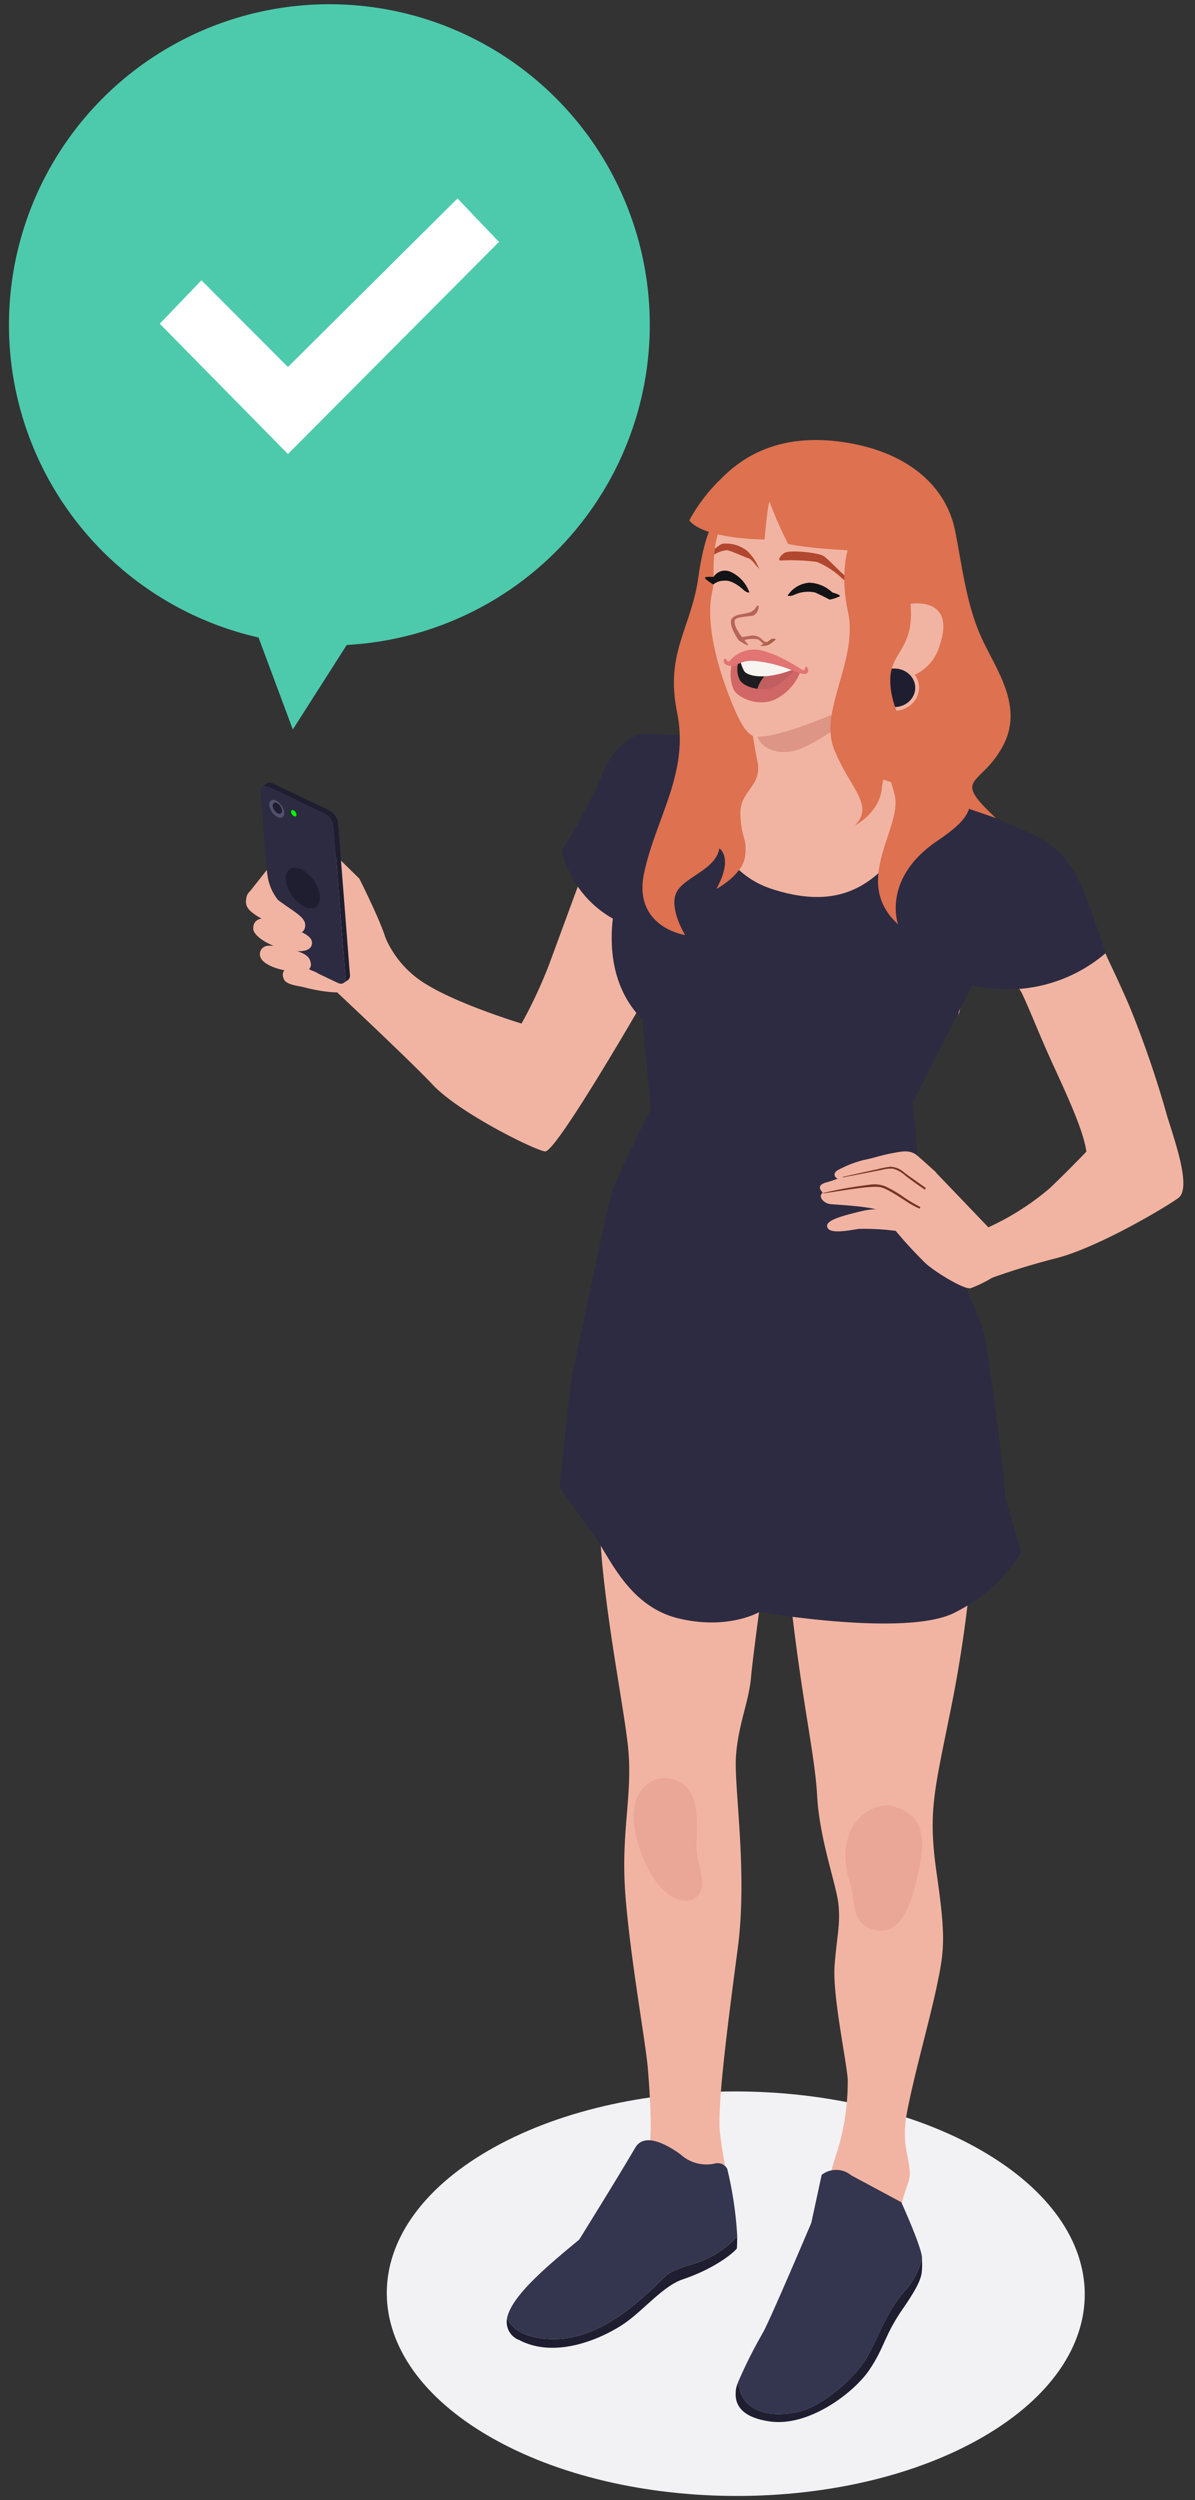 <svg width="66" height="138" xmlns="http://www.w3.org/2000/svg"><rect width="100%" height="100%" fill="#333333" stroke="none"/><g transform="translate(-59)" fill-rule="nonzero" fill="none"><circle fill="#4DCAAC" cx="77.191" cy="17.93" r="17.696"/><path fill="#4DCAAC" d="M72.779 33.846l2.393 6.42 3.686-5.776z"/><path fill="#FFF" d="M67.825 17.87l2.301-2.4 4.777 4.788 9.366-9.304 2.289 2.4L74.903 25.06z"/><path d="M113.222 118.712c7.551 4.36 7.591 11.428.089 15.788-7.503 4.36-19.707 4.36-27.258.001-7.553-4.36-7.593-11.43-.09-15.79 7.503-4.36 19.707-4.36 27.26 0z" fill="#F2F2F5"/><path d="M94.45 55.393l.005-5.357-2.798-3.123-2.354 6.39a26.136 26.136 0 01-1.498 3.194s-3.333-1.005-5.166-2.11a5.58 5.58 0 01-2.366-2.661L75.52 52.81s5.915 5.501 7.374 7.059c1.46 1.557 5.62 3.608 6.21 3.687.592.079 5.344-8.163 5.344-8.163zM112.688 86.06a70.319 70.319 0 01-1.186 8.335c-.942 4.662-1.254 5.669-.754 9.132s.4 4.17-.015 6.135c-.416 1.965-1.234 4.806-1.64 6.933-.407 2.127.441 2.93.048 3.938a12.807 12.807 0 00-.59 2.252l-4.139-.791c.185-.983.424-1.954.717-2.91a12.9 12.9 0 00.69-4.355c-.118-1.265-.85-4.65-.722-6.27.127-1.619.323-2.223.213-3.326-.11-1.104-1.042-3.567-1.178-5.998-.137-2.431-.858-5.187-1.539-11.464l10.095-1.611zM101.315 86.096s-.718 5.153-.837 6.497c-.118 1.343-.711 2.608-.83 4.347-.118 1.739.655 6.392.097 10.612-.59 4.465-1.08 8.273-1 10.026.173 1.421.433 2.83.776 4.22l-5.857-1.482a3.714 3.714 0 001.17-1.72c.206-.773.063-3.019-.055-4.441-.119-1.423-.957-6.01-1.233-9.487-.277-3.478.392-5.489.155-8.097-.237-2.609-1.926-10.424-1.53-14.455l9.144 3.98z" fill="#F2B4A2"/><path d="M90.637 75.7c.11-.255 1.813-8.863 2.215-10.015.402-1.152 2.087-4.433 2.087-4.433l14.475-.378.4 4.504s3.242 7.167 3.48 8.003c.24.837 1.124 7.474 1.226 9.317l.89 2.988a9.175 9.175 0 01-3.651 3.31c-2.628 1.4-10.817-.02-10.817-.02s-1.718 1.015-4.46.357c-2.743-.658-3.785-3.327-4.663-4.57-.877-1.244-1.909-2.681-1.909-2.681s.617-6.125.727-6.381z" fill="#2C2B42"/><path d="M105.851 50.948l6.266-6.832a31.377 31.377 0 01-3.034-1.787 22.13 22.13 0 01-1.59-1.237c-.145-.18-.126-1.292-.045-2.515l.106-1.53-6.2 1.358a8.28 8.28 0 00-.477 1.644c-.092.702-1.657.686-3.247.597l-1.264 6.72 9.485 3.582z" fill="#F2B4A2"/><path d="M106.52 36.231l1.034.817-.106 1.529s-3.085 2.38-4.347 2.795c-1.261.414-2.234-.18-2.306-.892l-.719-1.977 6.444-2.272z" fill="#DD9585"/><path d="M109.82 102.84c.44-2.31-.537-2.859-1.563-3.154-1.026-.294-3.358 1.062-2.296 4.286.312.945-.068 2.484 1.672 2.583 1.46.082 1.95-2.482 2.186-3.716zM94.16 101.462c-.701-2.591.937-3.845 2.389-3.093.986.511.978 1.83.92 3.33-.035.86.18 1.152.301 2.013.24 1.714-2.435 2.103-3.61-2.25z" fill="#EAA696"/><path d="M97.316 124.955c-1.666.51-1.298.487-2.38 1.472-1.083.984-3.087 2.775-5.54 2.681-1.653-.063-2.205-.725-2.39-1.151.237-1.231 2.25-2.903 3.985-4.338 0 0 2.252-3.621 3.086-5.062.484-.838 1.629-.27 2.502.352.521.482 1.25.671 1.94.504.26-.054.523.07.647.304.298 1.223.482 2.47.552 3.727a5.317 5.317 0 01-2.402 1.511z" fill="#34354E"/><path d="M89.396 129.108c2.453.094 4.457-1.697 5.54-2.681 1.082-.985.714-.961 2.38-1.472a5.317 5.317 0 002.402-1.51c-.007.377-.015.631-.02.653-.02.091-1.03 1.052-2.978 1.712-1.115.376-2.138 1.683-3.24 2.44-1.102.756-3.72 2.001-5.796.917a1.062 1.062 0 01-.678-1.21c.185.426.737 1.088 2.39 1.151z" fill="#1E1E30"/><path d="M106.865 130.15c-.636 1.092-2.396 2.648-3.73 2.968-1.335.32-2.886.13-3.267-1.159a3.895 3.895 0 01-.104-.468 25.96 25.96 0 011.364-2.719c.403-.703 2.68-6.076 2.68-6.076l.574-2.651a1.307 1.307 0 011.632.027l2.764 1.485s1.13 2.474 1.146 3.077a3.918 3.918 0 01-.968 1.826c-1.06 1.234-1.488 2.654-2.091 3.69z" fill="#34354E"/><path d="M99.647 131.885c.025-.135.064-.267.117-.394.025.158.06.314.104.468.381 1.288 1.932 1.478 3.266 1.159 1.335-.32 3.095-1.876 3.73-2.968.604-1.036 1.031-2.456 2.092-3.69.48-.511.815-1.142.968-1.826.007.257.009.484 0 .604-.028.4-.056.748-1.073 2.218s-1 2.133-1.855 3.381c-.854 1.248-3.337 3.133-5.487 2.82-1.909-.278-1.93-1.25-1.862-1.772z" fill="#1E1E30"/><path d="M111.95 56.037s.532-3.491 2.938-1.85c.247.171.444.405.571.677.407.86.788 1.863 1.446 3.34.838 1.886 2.425 5.041 2.062 5.996l4.504-2.561a56.505 56.505 0 00-2.1-6.122c-1.106-2.54-1.289-2.655-1.613-3.72-.324-1.064-.995-3.779-4.062-5.182-3.066-1.404-4.075-1.628-4.075-1.628l.33 11.05z" fill="#F2B4A2"/><path d="M119.37 63.173s-.965 1.05-2.389 2.412a14.478 14.478 0 01-3.812 2.342s-.61 1.444-.344 1.932c.167.302.393.566.665.78a39.489 39.489 0 013.857-1.193c2.16-.548 5.725-2.615 6.717-3.307.727-.507-.065-2.831-.593-4.5l-4.101 1.534z" fill="#F2B4A2"/><path d="M114.274 70.211a7.132 7.132 0 01-1.663.895c-.383.089-2.059-.96-2.504-1.389a23.772 23.772 0 01-1.646-1.786c.239-.257.423-.56.541-.89.469-.849.994-1.665 1.57-2.443l3.12 3.256.582 2.357z" fill="#F2B4A2"/><path d="M108.664 67.968a13.08 13.08 0 00-2.246-.135c-.584.089-1.563.29-1.719-.076-.155-.366.626-.603 1.879-.903 1.252-.3 1.91.117 2.87.095l-.784 1.02z" fill="#F2B4A2"/><path d="M109.786 66.733s-1.499-.632-2.141-.946c-.643-.314-2.058-.112-2.83-.056-.772.055-.486.602-.038.718.235.06 2.697.105 3.169.529a21.948 21.948 0 011.101 1.102l.74-1.347z" fill="#F2B4A2"/><path d="M110.757 65.282a13.005 13.005 0 01-2.072-.51c-.566-.255-1.808-.156-2.748.053-.4.089-.671.272-1.275.434-.521.14-.407.367-.234.561.133.151.829.098 1.429.018l3.93.895.97-1.45z" fill="#F2B4A2"/><path d="M110.704 64.717s-.619-.566-1.03-.92c-.412-.356-.846-.246-1.42-.14-.575.105-1.023.271-1.557.373-.51.13-1 .324-1.46.58-.263.173-.169.496.312.513l.81.002 1.53-.323a.876.876 0 01.787.224l.625.598.708.33.695-1.237z" fill="#F2B4A2"/><path d="M104.483 65.845c.85-.2 1.71-.352 2.575-.456.277-.04.56-.01.822.086.33.156.647.337.948.542.308.22.632.415.969.587.041.018.028.123-.022.104a4.776 4.776 0 01-.832-.469c-.316-.198-.628-.407-.961-.574a1.317 1.317 0 00-.37-.138 2.2 2.2 0 00-.45-.012c-.412.018-.82.08-1.228.138-.485.07-.967.15-1.452.218-.01.001-.01-.024.001-.026zM105.55 64.958c.444-.096.887-.196 1.33-.293l.62-.134a4.69 4.69 0 01.664-.13c.292.01.571.125.784.326.191.143.387.28.582.418.188.133.375.27.567.398.035.024.019.143-.02.118a19.96 19.96 0 01-1.069-.764 1.608 1.608 0 00-.702-.39 1.867 1.867 0 00-.613.07c-.219.041-.437.083-.655.126-.495.098-.99.193-1.487.285-.01.002-.012-.028-.001-.03z" fill="#753523"/><path d="M90.03 46.94a29.051 29.051 0 002.187-4.057v.002c.41-1.279 1.602-2.353 2.287-2.374.835-.025 3.131.127 3.131.127s-.696 6.911 4.001 8.433c4.477 1.45 6.08-.995 7.627-2.763 1.547-1.768 2.818-2.21 2.818-2.21a18.292 18.292 0 003.426 1.713c2.432.994 3.012 2.534 3.51 3.805.497 1.27 1.045 2.997 1.045 2.997a8.326 8.326 0 01-7.373 1.763l-3.28 6.489.025 1.547a7.81 7.81 0 01-4.18 1.676c-2.616.262-4.666.44-7.618-.757-2.952-1.196-2.682-2.148-2.682-2.148l-.485-4.922c-1.637-1.657-1.817-3.873-1.622-5.557a5.814 5.814 0 01-2.816-3.765z" fill="#2C2B42"/><path d="M78.52 53.375s1.634-.832 1.828-1.174c.193-.342-1.501-3.703-1.501-3.703l-1.296-1.27-3.819.854 4.788 5.293z" fill="#F2B4A2"/><path d="M75.006 54.26s1.908.69 3.32.482c.491-.072.387-1.873.387-1.873l-1.918-1.829-1.79 3.22z" fill="#F2B4A2"/><path d="M73.811 43.413c-.252-.119-.44.01-.417.286l.653 8.358a.963.963 0 00.499.718l3.114 1.48c.253.12.44-.008.418-.286l-.654-8.358a.963.963 0 00-.498-.717l-3.115-1.48z" fill="#2C2B42"/><path d="M73.712 43.379a.354.354 0 00-.073-.01h-.006a.26.26 0 00-.07.01h-.004a.215.215 0 00-.061.03l.248-.17.003-.002a.214.214 0 01.043-.023l.015-.004.004-.002.005-.001a.249.249 0 01.055-.008h.033a.35.35 0 01.04.005l.016.005.016.004.02.005a.53.53 0 01.064.025l3.114 1.48c.05.026.098.056.141.092l.015.01.018.016.015.014c.006.005.013.01.018.016a.985.985 0 01.04.04l.013.015.006.008.013.014a1.059 1.059 0 01.054.071l.002.003.002.003a1.08 1.08 0 01.06.098l.001.001.001.002a.994.994 0 01.038.078l.008.02.003.009.006.015a.85.85 0 01.016.049l.008.03.004.015.004.014c.006.028.01.057.013.085l.653 8.358c.02.109-.02.22-.104.291l-.248.17a.307.307 0 00.104-.29l-.654-8.359a.667.667 0 00-.016-.099l-.004-.015a.833.833 0 00-.03-.094l-.004-.009a.975.975 0 00-.046-.1l-.001-.001a1.06 1.06 0 00-.06-.098l-.002-.003a1.065 1.065 0 00-.07-.088l-.006-.008a.987.987 0 00-.07-.071l-.016-.014c-.01-.01-.021-.017-.032-.026a.726.726 0 00-.141-.091l-3.115-1.48a.5.5 0 00-.083-.031l-.016-.004z" fill="#1E1E30"/><path d="M74.25 44.191c-.228-.107-.396.008-.376.258a.866.866 0 00.45.646c.226.106.394-.009.374-.258a.866.866 0 00-.448-.646z" fill="#51516D"/><path d="M75.647 47.986c-.52-.245-.903.018-.857.588a1.973 1.973 0 001.022 1.47c.517.242.9-.02.854-.586a1.973 1.973 0 00-1.02-1.472zM74.296 44.328c-.142-.067-.247.005-.235.16a.54.54 0 00.28.404c.142.067.247-.005.235-.16a.54.54 0 00-.28-.404z" fill="#1E1E30"/><path d="M75.213 44.726c-.082-.039-.143.003-.136.093.014.1.074.186.163.234.082.038.142-.003.135-.093a.313.313 0 00-.162-.234z" fill="#03FC03"/><path d="M75.829 51.244c.14-.446-.232-.701-.94-1.187-.707-.485-1.235-.916-1.554-.97a.573.573 0 00-.73.492c-.096.456.1.737 1.008 1.217.907.48 2.02 1.073 2.216.448z" fill="#F2B4A2"/><path d="M76.229 52.094c.053-.467-.634-.657-1.418-1.02a3.576 3.576 0 00-1.204-.382c-.32-.003-.644.135-.617.608.008.145.258.573 1.214.945.609.236 1.95.503 2.025-.151z" fill="#F2B4A2"/><path d="M76.165 53.158c-.07-.445-.46-.592-1.232-.798a3.178 3.178 0 00-1.142-.155.46.46 0 00-.386.67c.043.134.367.492 1.29.678.589.12 1.568.228 1.47-.395z" fill="#F2B4A2"/><path d="M76.79 54.089c-.047-.37-.426-.498-1.073-.656a1.395 1.395 0 00-.72-.027.403.403 0 00-.345.565c.033.11.056.321.833.46.494.089 1.371.175 1.305-.342zM75.006 52.083l-1.877-.873.389-.475s-.94-1.261-.728-1.52c.25-.307.952-1.204.942-1.193l.043.304c.07.505.278.981.6 1.376l.054.089.577 2.292z" fill="#F2B4A2"/><path d="M106.962 42.745l7.042 2.41c-2.486-2.317-.884-1.68.36-3.928 1.244-2.249-.393-4.307-1.195-6.11-.803-1.802-1.05-3.977-1.413-5.801-.55-2.756-3.012-4.542-6.501-4.955-2.695-.32-4.836.415-6.448 2.085l8.155 16.299zM98.743 28.318s-.765.583-1.162 3.483c-.397 2.9-1.864 4.212-1.184 7.527.68 3.315-1.155 5.781-1.816 8.82-.661 3.039 2.258 3.463 2.258 3.463s-.882-1.427-.496-2.312c.386-.884 2.18-1.26 2.388-2.472 0 0 .798.487-.164 2.242 0 0 1.482-.785 1.59-1.84.109-1.054-.198-.829-.265-2.236-.068-1.407 1.27-1.557.928-3.04-.341-1.485-2.077-13.635-2.077-13.635z" fill="#DD7150"/><path d="M108.556 34.192s-.91 3.094-1.151 3.776c-.242.68-1.109.934-2.922 1.668-1.814.733-3.355 1.16-3.88.988-.524-.171-1.01-1.375-1.358-2.272-.349-.898-1.356-3.714-.91-5.683.24-1.059-.266-2.205.763-4.37 1.028-2.166 4.16-3.256 7.457-1.484 3.298 1.772 2.398 6.037 2 7.377z" fill="#F2B4A2"/><path d="M100.463 33.778c-.321.142-.802.081-1.038.359-.237.278.315 1.169.392 1.22.219.141.626.399.462.177-.124-.166-.814-.898-.693-1.307.063-.21.951-.186 1.069-.272.276-.203.291-.579.192-.534-.099.045-.105.234-.384.357z" fill="#B7645C"/><path d="M101.858 35.284a1.822 1.822 0 01-.39.3.825.825 0 01-.492.052c.158-.061.31-.14.45-.235.187-.136.2-.195.432-.117z" fill="#AA6046"/><path d="M99.814 35.19s.502-.069.603-.097a.724.724 0 01.687.22.354.354 0 00.395.107s-.154.127-.22.173c-.068.046-.246-.206-.398-.295a1.658 1.658 0 00-.856.058c-.222-.025-.21-.165-.21-.165z" fill="#B7645C"/><path d="M102.04 36.608c-.252-.103-.526-.217-.795-.33a1.813 1.813 0 00-1.696.33s-.396.955.926 1.582c.096.046.198.08.302.102.099-.835.906-1.451 1.262-1.684z" fill="#1D1C1E"/><path d="M103.034 37.015s-.439-.178-.995-.407c-.356.233-1.163.849-1.262 1.684 1.202.258 2.257-1.277 2.257-1.277z" fill="#C15E5F"/><path d="M99.892 36.516c.049.178.117.351.202.515.13.238.996.567 2.66-.055 0 0-1.697-.728-2.862-.46z" fill="#F8F5F1"/><path d="M99.796 36.504c-.121.344-.095.724.072 1.048.291.442 1.498.74 2.212.182.714-.558.805-.806.805-.806l.333.118a2.864 2.864 0 01-1.244 1.472c-.987.6-2.27-.013-2.458-.472a2.133 2.133 0 01-.103-1.34l.383-.202z" fill="#D16666"/><path d="M100.735 36.488a7.509 7.509 0 011.963.489c.348.105.663.322.884.173.09-.06.045-.326-.031-.348-.076-.023-.139.194-.139.194s.006.048-.187-.074c-.193-.121-1.594-1.026-2.508-1.067a1.76 1.76 0 00-1.426.635c-.132.098-.183-.166-.251-.139-.096.038-.077.147-.05.222.02.05.056.091.105.114a.747.747 0 00.302.08.445.445 0 00.244-.047 1.69 1.69 0 011.094-.232z" fill="#E27474"/><path d="M100.067 32.564s-.569-.556-1.05-.512a.96.96 0 00-.622.21s-.427-.26-.456-.358c-.03-.098.472-.057.472-.065a.75.75 0 01.95-.27c.45.207.805.577.99 1.036.099.177-.124.096-.284-.041zM102.844 32.843c.366-.175.78-.224 1.177-.138.433.197.8.392.8.392a2.03 2.03 0 00.562-.187c.065-.081-.42-.206-.417-.213a1.947 1.947 0 00-1.266-.533 1.55 1.55 0 00-1.138.626c-.16.134.08.13.282.053z" fill="#121315"/><path d="M100.93 31.395a2.835 2.835 0 00-.666-.99 1.91 1.91 0 00-1.34-.395c-.13.01-.45.29-.45.29l-.035.324c.213-.148.463-.236.722-.252.266.047.98.39 1.171.442.192.05.32.302.597.581zM106.063 32.362s-.263-.194-.562-.443a4.623 4.623 0 00-1.38-.903 11.32 11.32 0 00-2.005-.078c-.17.017-.06-.252.217-.423.277-.172 1.894-.022 2.18.193.286.214.772.737.986.92.215.185.668.647.564.734z" fill="#B2472F"/><path d="M108.587 33.552c.371-.187.786-.27 1.201-.243.947.052 1.692.635 1.107 2.319a2.524 2.524 0 01-3.388 1.665l.456-1.58.624-2.16z" fill="#F2B4A2"/><ellipse fill="#F2B4A2" cx="108.374" cy="37.958" rx="1.386" ry="1.279"/><ellipse fill="#1E1E30" cx="108.395" cy="37.965" rx="1.154" ry="1.065"/><path d="M109.869 30.472s-5.007.035-7.341-.446c-.379-.74-.715-1.5-1.007-2.278-.077-.406-.296 2.03-.296 2.03s-3.31 0-4.154-1.053c0 0 1.536-3.067 4.256-3.733 6.912-1.693 8.542 5.48 8.542 5.48z" fill="#DD7150"/><path d="M106.093 29.573s-.835 1.506-.26 4.193c.577 2.686-1.619 5.443-.767 7.586.851 2.142 2.255 3.072 1.158 4.199 0 0 1.412-.697 1.488-2.148.076-1.451-.567-1.538-.74-2.462 0 0 2.988 1.635 4.988 2.637 0 0-3.822-3.003-3.79-6.057.015-1.511 1.247-1.667 1.137-3.915a4.921 4.921 0 011.186-3.548l-4.4-.485z" fill="#DD7150"/><path d="M107.667 43.742c.215-1.727.457-.93.736.095.498 1.833-2.426 4.778.196 7.183 0 0-.915-2.513 2.153-4.597 1.355-.921 2.013-1.546 1.827-2.681-.187-1.135-6.085-4.18-6.085-4.18l-.016 2.942 1.19 1.238z" fill="#DD7150"/></g></svg>